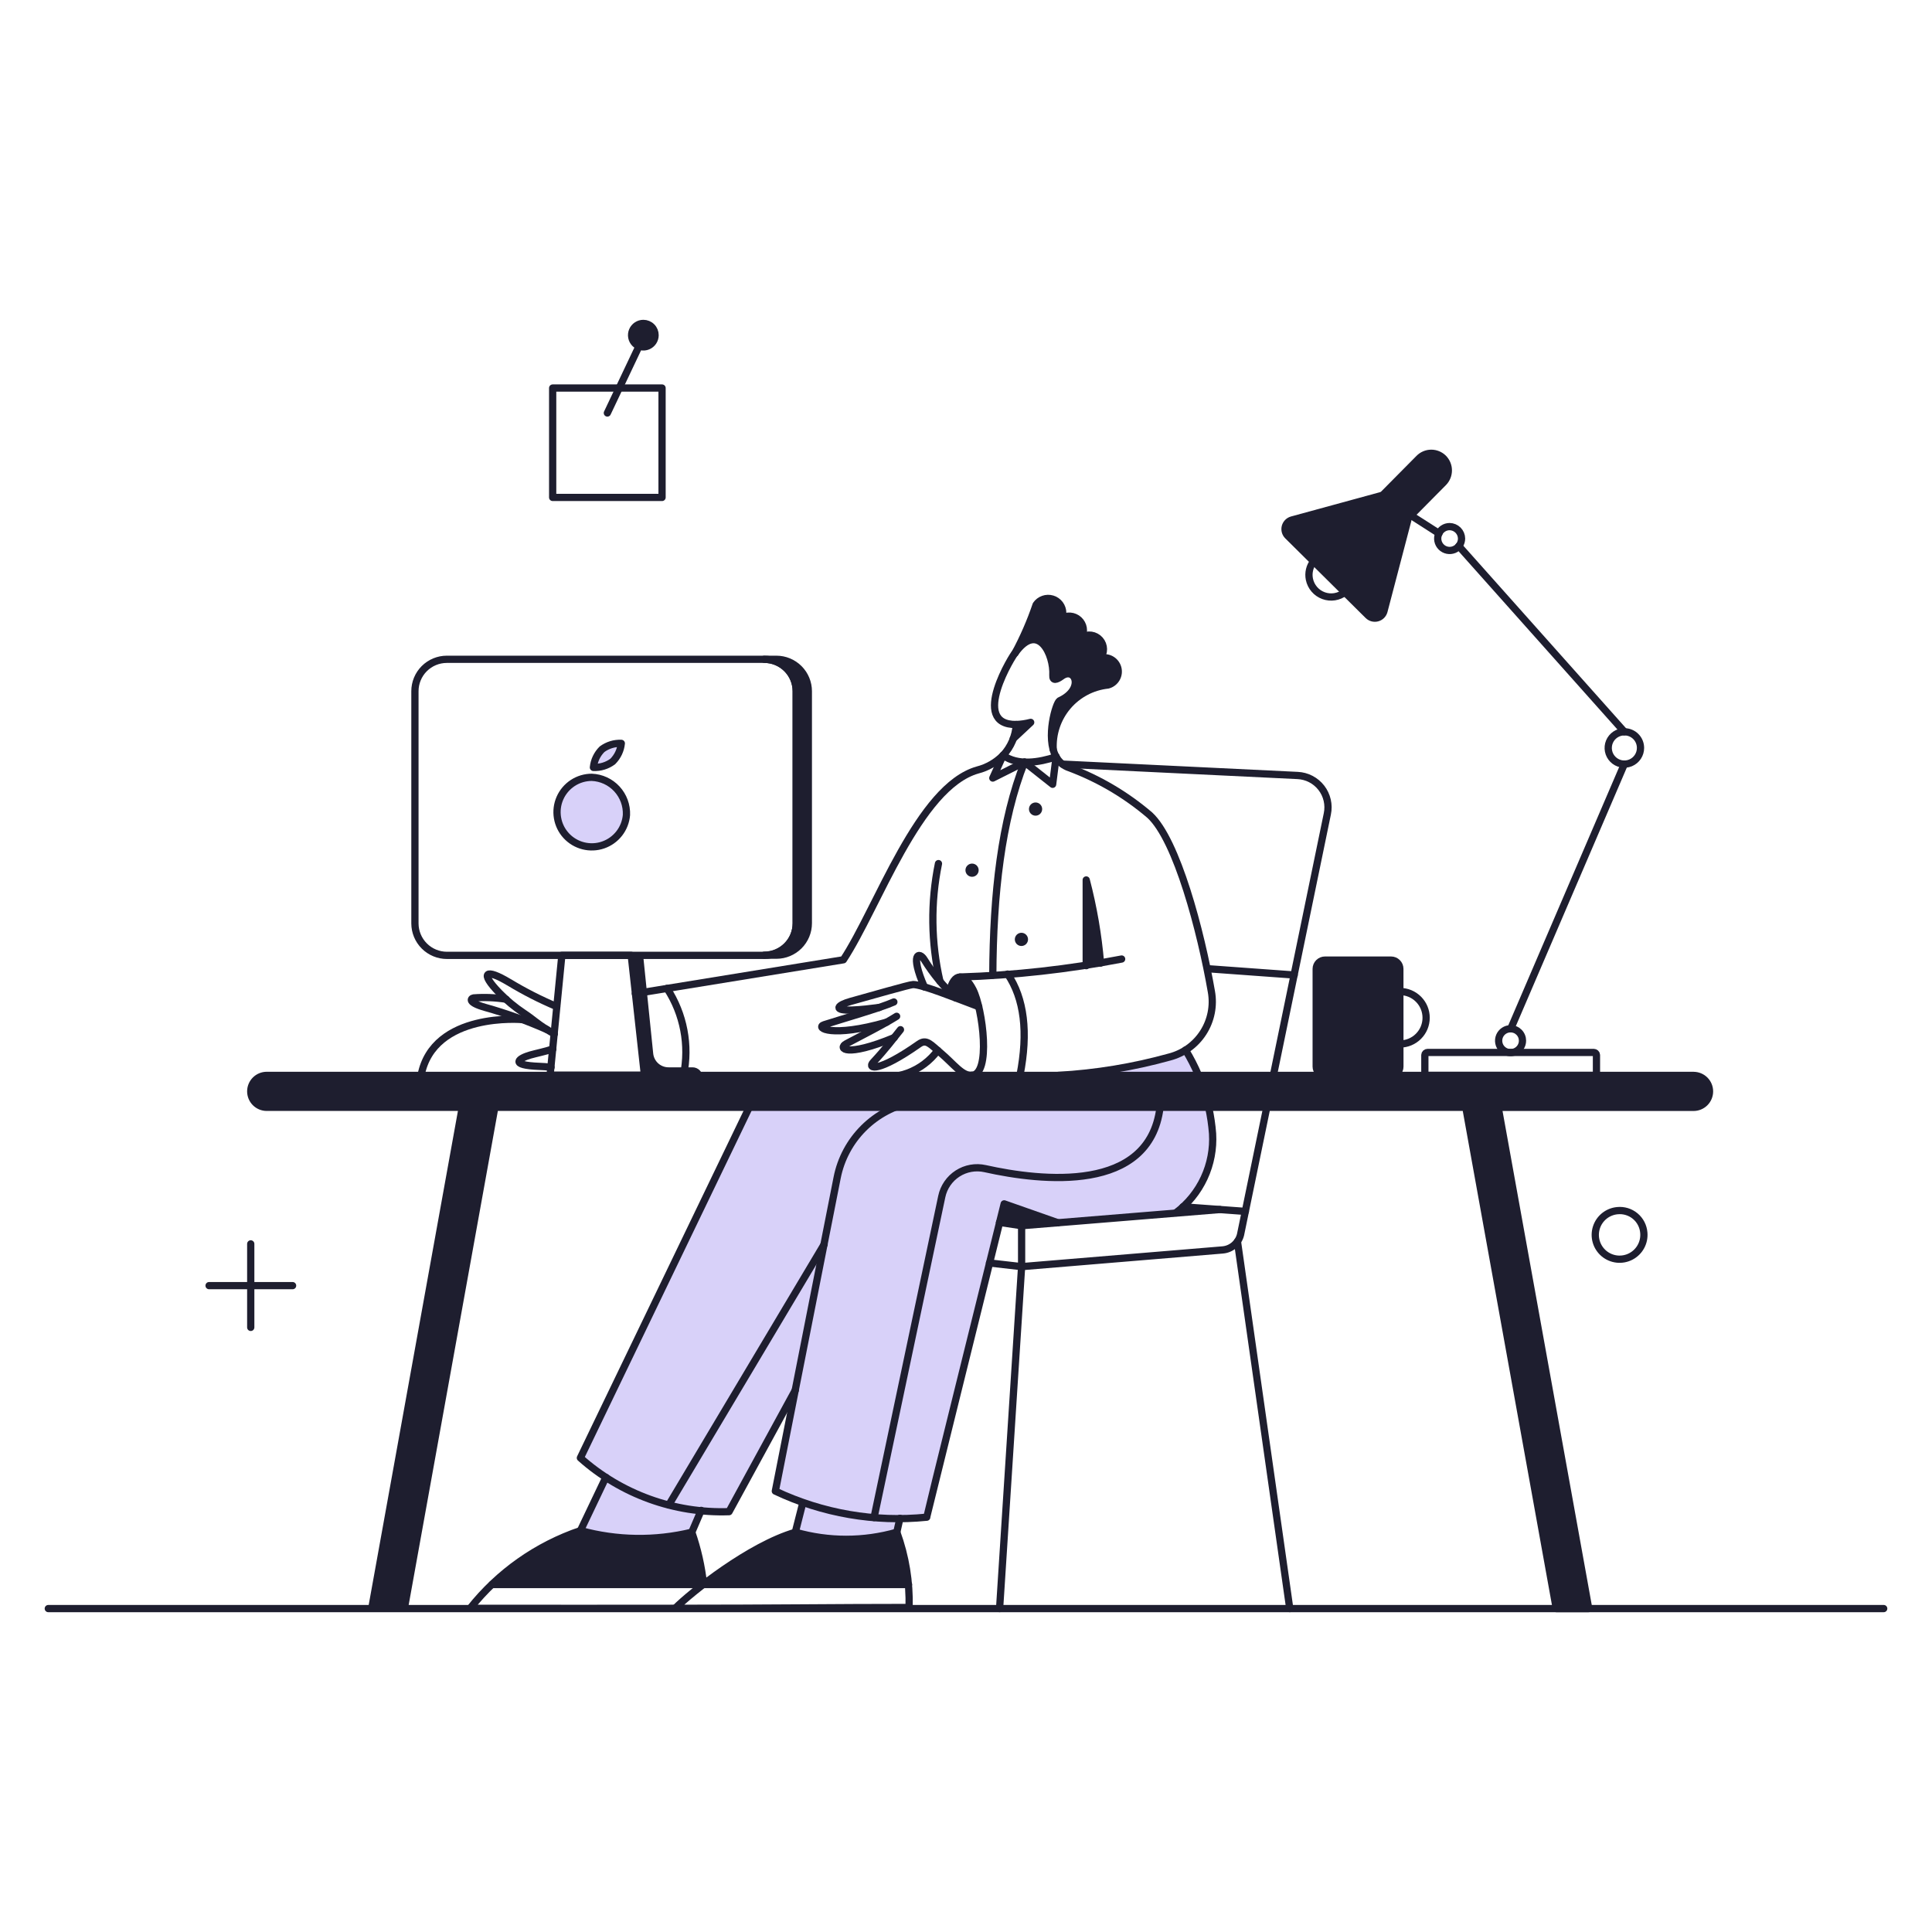 <?xml version="1.0" encoding="UTF-8"?> <svg xmlns="http://www.w3.org/2000/svg" fill="none" viewBox="0 0 200 200" stroke-width="0.75"><g id="Work-Office-desk-01"><g id="color 2"><path id="Vector" fill="#d8d1f9" d="M122.724 108.7C120.338 110.17 112.772 111.143 109.557 111.322H124.057C123.675 110.418 123.23 109.541 122.724 108.7Z"></path><path id="Vector_2" fill="#d8d1f9" d="M125.1 114.63H77.561L60.081 150.921C60.91 151.654 61.792 152.326 62.718 152.932L60.1 158.444C63.861 159.477 67.824 159.536 71.614 158.615L72.578 156.366C73.539 156.46 74.505 156.501 75.471 156.487L82.317 143.958L80.259 154.358C81.184 154.814 82.135 155.215 83.108 155.558L82.349 158.613C85.776 159.592 89.409 159.592 92.837 158.613L93.159 157.174C94.078 157.168 95.003 157.132 95.934 157.055L103.477 126.541L105.757 126.883L121.622 125.61C124.884 122.943 126.305 119.628 125.1 114.63Z"></path><path id="Vector_3" fill="#d8d1f9" d="M64.85 84.363C64.793 85.06 64.534 85.725 64.105 86.277C63.675 86.829 63.095 87.245 62.433 87.472C61.772 87.7 61.059 87.73 60.381 87.558C59.703 87.387 59.089 87.022 58.615 86.508C58.141 85.994 57.827 85.353 57.712 84.663C57.596 83.974 57.684 83.265 57.964 82.625C58.245 81.984 58.706 81.439 59.291 81.056C59.876 80.673 60.56 80.469 61.259 80.468C62.252 80.509 63.188 80.942 63.861 81.672C64.534 82.403 64.89 83.37 64.85 84.363Z"></path><path id="Vector_4" fill="#d8d1f9" d="M63.425 78.834C62.849 79.259 62.145 79.474 61.43 79.442C61.5 78.73 61.816 78.065 62.323 77.561C62.899 77.136 63.603 76.921 64.318 76.953C64.248 77.665 63.932 78.33 63.425 78.834Z"></path></g><g id="color 1"><path id="Vector_5" fill="#1e1e2f" d="M105.206 75C105.174 75.499 105.073 75.992 104.906 76.463L106.73 74.753C106.234 74.899 105.722 74.982 105.206 75Z"></path><path id="Vector_6" fill="#1e1e2f" d="M112.464 91.108V99.962C112.958 99.886 113.452 99.81 113.946 99.715C113.682 96.811 113.186 93.933 112.464 91.108Z"></path><path id="Vector_7" fill="#1e1e2f" d="M101.387 104.237L99.069 103.382C98.803 103.154 98.537 102.907 98.29 102.66C98.9 100.019 100.532 101.007 101.387 104.237Z"></path><path id="Vector_8" fill="#1e1e2f" d="M83.679 71.557V95.573C83.678 96.45 83.33 97.29 82.71 97.91C82.09 98.53 81.25 98.878 80.373 98.879H79.119C79.996 98.878 80.836 98.53 81.456 97.91C82.076 97.29 82.424 96.45 82.425 95.573V71.557C82.424 70.68 82.076 69.84 81.456 69.22C80.836 68.6 79.996 68.251 79.119 68.251H80.373C81.25 68.251 82.09 68.6 82.71 69.22C83.33 69.84 83.678 70.68 83.679 71.557Z"></path><path id="Vector_9" fill="#1e1e2f" d="M71.69 110.488H69.22C68.824 110.492 68.44 110.348 68.144 110.085C67.849 109.821 67.662 109.457 67.62 109.063L66.579 98.9H65.325L66.712 111.554H72.735C72.738 111.415 72.713 111.277 72.661 111.148C72.61 111.019 72.533 110.901 72.436 110.802C72.339 110.703 72.223 110.624 72.095 110.57C71.967 110.516 71.829 110.488 71.69 110.488Z"></path><path id="Vector_10" fill="#1e1e2f" d="M113.889 68.137C114.113 67.867 114.234 67.527 114.229 67.176C114.224 66.825 114.095 66.488 113.863 66.224C113.632 65.961 113.314 65.789 112.967 65.739C112.62 65.689 112.266 65.764 111.97 65.952C112.131 65.663 112.189 65.328 112.136 65.002C112.084 64.675 111.923 64.376 111.679 64.152C111.435 63.928 111.124 63.793 110.794 63.768C110.464 63.743 110.136 63.83 109.861 64.014C110.747 62.419 108.207 61.056 107.261 62.589C106.676 64.32 105.945 65.998 105.076 67.605C107.508 64.205 109.142 67.814 108.99 69.942C109.009 70.36 109.218 70.474 109.902 69.98C111.308 68.954 112.315 71.348 109.693 72.526C108.885 74.08 108.649 75.87 109.028 77.58C109.009 77.314 108.705 72.013 114.69 70.911C115 70.845 115.278 70.676 115.478 70.43C115.678 70.185 115.788 69.879 115.79 69.562C115.792 69.331 115.74 69.102 115.637 68.895C115.535 68.688 115.385 68.508 115.2 68.369C115.015 68.23 114.8 68.137 114.572 68.097C114.344 68.056 114.11 68.07 113.889 68.137Z"></path><path id="Vector_11" fill="#1e1e2f" d="M107.885 83.755C107.885 83.936 107.813 84.11 107.685 84.239C107.556 84.367 107.382 84.439 107.201 84.439C107.02 84.439 106.846 84.367 106.717 84.239C106.589 84.11 106.517 83.936 106.517 83.755C106.517 83.574 106.589 83.4 106.717 83.271C106.846 83.143 107.02 83.071 107.201 83.071C107.382 83.071 107.556 83.143 107.685 83.271C107.813 83.4 107.885 83.574 107.885 83.755Z"></path><path id="Vector_12" fill="#1e1e2f" d="M101.311 90.082C101.311 90.263 101.239 90.437 101.111 90.566C100.982 90.694 100.808 90.766 100.627 90.766C100.446 90.766 100.272 90.694 100.143 90.566C100.015 90.437 99.943 90.263 99.943 90.082C99.943 89.901 100.015 89.727 100.143 89.598C100.272 89.47 100.446 89.398 100.627 89.398C100.808 89.398 100.982 89.47 101.111 89.598C101.239 89.727 101.311 89.901 101.311 90.082Z"></path><path id="Vector_13" fill="#1e1e2f" d="M106.422 97.245C106.422 97.426 106.35 97.6 106.222 97.729C106.093 97.857 105.919 97.929 105.738 97.929C105.557 97.929 105.383 97.857 105.254 97.729C105.126 97.6 105.054 97.426 105.054 97.245C105.054 97.064 105.126 96.89 105.254 96.761C105.383 96.633 105.557 96.561 105.738 96.561C105.919 96.561 106.093 96.633 106.222 96.761C106.35 96.89 106.422 97.064 106.422 97.245Z"></path><path id="Vector_14" fill="#1e1e2f" d="M144 99.392H137.16C136.918 99.392 136.686 99.488 136.515 99.659C136.344 99.83 136.248 100.062 136.248 100.304V110.412C136.248 110.654 136.344 110.886 136.515 111.057C136.686 111.228 136.918 111.324 137.16 111.324H144C144.241 111.321 144.471 111.223 144.641 111.053C144.812 110.883 144.909 110.653 144.912 110.412V100.3C144.911 100.059 144.814 99.828 144.644 99.658C144.473 99.487 144.241 99.392 144 99.392Z"></path><path id="Vector_15" fill="#1e1e2f" d="M143 51.3L133.747 53.827C133.582 53.872 133.431 53.959 133.31 54.08C133.189 54.201 133.102 54.352 133.057 54.518C133.013 54.684 133.013 54.858 133.057 55.023C133.102 55.189 133.189 55.34 133.31 55.461L141.632 63.707C141.753 63.828 141.904 63.915 142.07 63.96C142.235 64.004 142.41 64.004 142.575 63.96C142.741 63.916 142.892 63.828 143.013 63.707C143.134 63.586 143.221 63.435 143.266 63.27L145.736 53.846L143 51.3Z"></path><path id="Vector_16" fill="#1e1e2f" d="M149.411 47.434C149.245 47.271 149.048 47.141 148.832 47.054C148.617 46.966 148.386 46.922 148.153 46.924C147.92 46.926 147.689 46.973 147.475 47.064C147.26 47.155 147.066 47.287 146.903 47.453L143.046 51.348L145.646 53.761L149.427 49.942C149.753 49.606 149.935 49.154 149.932 48.685C149.929 48.216 149.741 47.767 149.411 47.434Z"></path><path id="Vector_17" fill="#1e1e2f" d="M67.814 34.7C67.813 34.94 67.742 35.175 67.608 35.375C67.473 35.575 67.283 35.73 67.061 35.822C66.838 35.913 66.594 35.937 66.358 35.889C66.123 35.842 65.906 35.725 65.736 35.555C65.567 35.385 65.451 35.168 65.405 34.932C65.359 34.696 65.383 34.452 65.475 34.23C65.568 34.008 65.724 33.818 65.924 33.685C66.124 33.551 66.36 33.481 66.6 33.481C66.76 33.481 66.918 33.512 67.066 33.573C67.214 33.635 67.348 33.724 67.461 33.838C67.574 33.951 67.663 34.086 67.724 34.234C67.784 34.382 67.815 34.54 67.814 34.7Z"></path><path id="Vector_18" fill="#1e1e2f" d="M92.837 158.615C89.409 159.594 85.776 159.594 82.349 158.615C79.138 159.546 72.83 164.03 72.83 164.03H94.053C93.852 162.185 93.444 160.369 92.837 158.615Z"></path><path id="Vector_19" fill="#1e1e2f" d="M71.614 158.615C67.824 159.536 63.861 159.477 60.1 158.444C56.657 159.573 53.522 161.485 50.942 164.03H72.811C72.544 162.198 72.144 160.388 71.614 158.615Z"></path><path id="Vector_20" fill="#1e1e2f" d="M109.519 126.581L105.757 126.885L103.477 126.543L103.952 124.624L109.519 126.581Z"></path><path id="Vector_21" fill="#1e1e2f" d="M175.316 111.324H27.61C27.172 111.324 26.751 111.498 26.441 111.808C26.131 112.118 25.957 112.539 25.957 112.977C25.957 113.415 26.131 113.836 26.441 114.146C26.751 114.456 27.172 114.63 27.61 114.63H47.853L38.535 166.215C38.519 166.309 38.513 166.405 38.516 166.5H41.86L51.224 114.63H151.737L161.104 166.519H164.448C164.429 166.424 164.429 166.329 164.41 166.219L155.093 114.634H175.316C175.754 114.634 176.175 114.46 176.485 114.15C176.795 113.84 176.969 113.419 176.969 112.981C176.969 112.543 176.795 112.122 176.485 111.812C176.175 111.502 175.754 111.328 175.316 111.328V111.324Z"></path></g><g id="outlines"><path id="Vector_22" stroke="#1e1e2f" d="M67.814 34.7C67.813 34.94 67.742 35.175 67.608 35.375C67.473 35.575 67.283 35.73 67.061 35.822C66.838 35.913 66.594 35.937 66.358 35.889C66.123 35.842 65.906 35.725 65.736 35.555C65.567 35.385 65.451 35.168 65.405 34.932C65.359 34.696 65.383 34.452 65.475 34.23C65.568 34.008 65.724 33.818 65.924 33.685C66.124 33.551 66.36 33.481 66.6 33.481C66.76 33.481 66.918 33.512 67.066 33.573C67.214 33.635 67.348 33.724 67.461 33.838C67.574 33.951 67.663 34.086 67.724 34.234C67.784 34.382 67.815 34.54 67.814 34.7V34.7Z"></path><path id="Vector_23" stroke="#1e1e2f" stroke-linejoin="round" d="M149.411 47.434C149.245 47.271 149.048 47.141 148.832 47.054C148.617 46.966 148.386 46.922 148.153 46.924C147.92 46.926 147.689 46.973 147.475 47.064C147.26 47.155 147.066 47.287 146.903 47.453L143.046 51.348L145.646 53.761L149.427 49.942C149.753 49.606 149.935 49.154 149.932 48.685C149.929 48.216 149.741 47.767 149.411 47.434V47.434Z"></path><path id="Vector_24" stroke="#1e1e2f" stroke-linejoin="round" d="M175.316 111.324H27.61C27.172 111.324 26.751 111.498 26.441 111.808C26.131 112.118 25.957 112.539 25.957 112.977C25.957 113.415 26.131 113.836 26.441 114.146C26.751 114.456 27.172 114.63 27.61 114.63H47.853L38.535 166.215C38.519 166.309 38.513 166.405 38.516 166.5H41.86L51.224 114.63H151.737L161.104 166.519H164.448C164.429 166.424 164.429 166.329 164.41 166.219L155.093 114.634H175.316C175.754 114.634 176.175 114.46 176.485 114.15C176.795 113.84 176.969 113.419 176.969 112.981C176.969 112.543 176.795 112.122 176.485 111.812C176.175 111.502 175.754 111.328 175.316 111.328V111.324Z"></path><path id="Vector_25" stroke="#1e1e2f" stroke-linecap="round" stroke-linejoin="round" d="M97.074 108.74C96.285 109.808 95.201 110.622 93.955 111.081C92.709 111.54 91.356 111.625 90.063 111.324"></path><path id="Vector_26" stroke="#1e1e2f" stroke-linecap="round" stroke-linejoin="round" d="M54.1 105.548C54.1 105.548 44.861 104.694 43.588 111.324"></path><path id="Vector_27" stroke="#1e1e2f" stroke-linecap="round" stroke-linejoin="round" d="M57.383 107.03C57.098 106.878 56.868 106.73 56.642 106.593C55.568 105.944 55.179 105.51 54.229 104.883C53.315 104.277 52.468 103.577 51.702 102.793C49.592 100.628 50.296 100.247 52.671 101.672C52.685 101.674 52.699 101.681 52.709 101.691C54.286 102.646 55.931 103.485 57.63 104.2"></path><path id="Vector_28" stroke="#1e1e2f" stroke-linecap="round" stroke-linejoin="round" d="M56.642 106.593C54.566 105.675 52.427 104.906 50.242 104.293C48.4 103.775 48.722 103.36 49.026 103.305C50.148 103.22 51.277 103.264 52.389 103.438"></path><path id="Vector_29" stroke="#1e1e2f" stroke-linecap="round" stroke-linejoin="round" d="M57.041 110.488C56.623 110.431 56.224 110.405 55.882 110.393C52.597 110.273 53.755 109.542 54.894 109.215C55.484 109.046 56.452 108.854 57.231 108.588"></path><path id="Vector_30" stroke="#1e1e2f" stroke-linecap="round" stroke-linejoin="round" d="M128.101 128.519L133.516 166.519"></path><path id="Vector_31" stroke="#1e1e2f" stroke-linecap="round" stroke-linejoin="round" d="M133.972 100.931L125.08 100.285"></path><path id="Vector_32" stroke="#1e1e2f" stroke-linecap="round" stroke-linejoin="round" d="M93.159 157.176L92.837 158.615"></path><path id="Vector_33" stroke="#1e1e2f" stroke-linecap="round" stroke-linejoin="round" d="M82.33 158.615L83.108 155.56"></path><path id="Vector_34" stroke="#1e1e2f" stroke-linecap="round" stroke-linejoin="round" d="M72.583 156.354L71.614 158.615"></path><path id="Vector_35" stroke="#1e1e2f" stroke-linecap="round" stroke-linejoin="round" d="M60.081 158.463L62.718 152.932"></path><path id="Vector_36" stroke="#1e1e2f" stroke-linecap="round" stroke-linejoin="round" d="M82.33 143.909L75.471 156.487C69.816 156.681 64.304 154.688 60.081 150.921L77.561 114.63"></path><path id="Vector_37" stroke="#1e1e2f" stroke-linecap="round" stroke-linejoin="round" d="M90.481 157.1L97.492 123.864C97.594 123.378 97.791 122.918 98.073 122.509C98.354 122.101 98.713 121.752 99.131 121.483C99.548 121.214 100.014 121.031 100.502 120.944C100.991 120.857 101.492 120.868 101.976 120.976C107.875 122.295 118.965 123.507 120.081 114.674"></path><path id="Vector_38" stroke="#1e1e2f" stroke-linecap="round" stroke-linejoin="round" d="M65.772 102.856L87.308 99.356C90.861 93.956 95.081 81.448 101.197 79.71C102.2 79.454 103.113 78.928 103.838 78.19"></path><path id="Vector_39" stroke="#1e1e2f" stroke-linecap="round" stroke-linejoin="round" d="M105.206 75C105.71 74.982 106.21 74.908 106.697 74.78L104.897 76.463"></path><path id="Vector_40" stroke="#1e1e2f" stroke-linecap="round" stroke-linejoin="round" d="M109.329 78.34C109.623 78.88 110.112 79.288 110.697 79.48C113.736 80.614 116.553 82.273 119.019 84.38C121.833 86.962 124.319 96.423 125.403 102.658C125.665 104.124 125.364 105.634 124.561 106.888C123.758 108.142 122.512 109.047 121.071 109.422C117.312 110.466 113.452 111.103 109.557 111.322"></path><path id="Vector_41" stroke="#1e1e2f" stroke-linecap="round" stroke-linejoin="round" d="M116.112 99.278C110.597 100.342 105.006 100.964 99.392 101.14"></path><path id="Vector_42" stroke="#1e1e2f" stroke-linecap="round" stroke-linejoin="round" d="M113.927 99.7C113.68 96.794 113.184 93.914 112.445 91.093V99.966"></path><path id="Vector_43" stroke="#1e1e2f" stroke-linecap="round" stroke-linejoin="round" d="M69.049 102.318C70.78 104.972 71.394 108.201 70.759 111.305"></path><path id="Vector_44" stroke="#1e1e2f" stroke-linecap="round" stroke-linejoin="round" d="M92.533 103.724C91.07 104.37 87.327 105.435 85.313 106.08C84.363 106.38 86.054 107.467 91.792 105.814"></path><path id="Vector_45" stroke="#1e1e2f" stroke-linecap="round" stroke-linejoin="round" d="M92.818 105.206C91.431 106.08 89.418 107.086 87.593 108.056C86.738 108.511 87.517 109.5 92.571 107.41"></path><path id="Vector_46" stroke="#1e1e2f" stroke-linecap="round" stroke-linejoin="round" d="M93.217 106.593C92.417 107.581 91.724 108.539 90.386 109.975C89.763 110.644 90.907 111.05 95.136 108.075C95.916 107.526 96.336 108.128 97.359 108.987C98.712 110.122 99.62 111.438 100.608 111.305"></path><path id="Vector_47" stroke="#1e1e2f" stroke-linecap="round" stroke-linejoin="round" d="M95.687 102.166C94.167 98.666 95.155 98.466 95.687 99.354C96.589 100.81 97.681 102.138 98.934 103.305"></path><path id="Vector_48" stroke="#1e1e2f" stroke-linecap="round" stroke-linejoin="round" d="M98.29 102.66C98.764 100.6 99.863 100.748 100.729 102.446C101.729 104.41 102.641 111.324 100.551 111.324"></path><path id="Vector_49" stroke="#1e1e2f" stroke-linecap="round" stroke-linejoin="round" d="M101.317 104.211C99.082 103.377 95.496 101.919 94.528 101.919C94.167 101.919 90.044 103.119 88.049 103.667C86.738 104.029 86.112 104.634 88.239 104.56C89.132 104.529 90.12 104.408 91.013 104.294"></path><path id="Vector_50" stroke="#1e1e2f" stroke-linecap="round" stroke-linejoin="round" d="M97.15 89.4C96.326 93.424 96.378 97.577 97.302 101.579"></path><path id="Vector_51" stroke="#1e1e2f" stroke-linecap="round" stroke-linejoin="round" d="M66.712 111.305H56.946L58.162 98.898H65.344L66.712 111.305Z"></path><path id="Vector_52" stroke="#1e1e2f" stroke-linecap="round" stroke-linejoin="round" d="M64.85 84.363C64.793 85.06 64.534 85.725 64.105 86.277C63.675 86.829 63.095 87.245 62.433 87.472C61.772 87.7 61.059 87.73 60.381 87.558C59.703 87.387 59.089 87.022 58.615 86.508C58.141 85.994 57.827 85.353 57.712 84.663C57.596 83.974 57.684 83.265 57.964 82.625C58.245 81.984 58.706 81.439 59.291 81.056C59.876 80.673 60.56 80.469 61.259 80.468C62.252 80.509 63.188 80.942 63.861 81.672C64.534 82.403 64.89 83.37 64.85 84.363V84.363Z"></path><path id="Vector_53" stroke="#1e1e2f" stroke-linecap="round" stroke-linejoin="round" d="M63.425 78.834C62.849 79.259 62.145 79.474 61.43 79.442C61.5 78.73 61.816 78.065 62.323 77.561C62.899 77.136 63.603 76.921 64.318 76.953C64.248 77.665 63.932 78.33 63.425 78.834Z"></path><path id="Vector_54" stroke="#1e1e2f" stroke-linecap="round" stroke-linejoin="round" d="M105.073 67.624C105.94 66.016 106.671 64.338 107.258 62.608C107.439 62.342 107.7 62.141 108.003 62.034C108.306 61.927 108.635 61.919 108.943 62.013C109.251 62.106 109.52 62.295 109.713 62.553C109.905 62.81 110.01 63.123 110.013 63.444C110.011 63.65 109.959 63.852 109.861 64.033C110.136 63.849 110.464 63.762 110.794 63.787C111.124 63.812 111.435 63.947 111.679 64.171C111.922 64.395 112.084 64.694 112.136 65.021C112.189 65.347 112.131 65.682 111.97 65.971C112.266 65.784 112.62 65.708 112.967 65.758C113.314 65.808 113.632 65.98 113.863 66.243C114.095 66.507 114.224 66.844 114.229 67.195C114.234 67.546 114.113 67.886 113.889 68.156C114.072 68.097 114.264 68.076 114.456 68.093C114.647 68.109 114.833 68.165 115.002 68.255C115.172 68.345 115.321 68.468 115.442 68.617C115.563 68.766 115.653 68.938 115.707 69.122C115.76 69.306 115.776 69.499 115.754 69.69C115.731 69.88 115.671 70.065 115.576 70.231C115.481 70.398 115.354 70.544 115.201 70.661C115.049 70.778 114.875 70.863 114.689 70.911C113.071 71.086 111.581 71.875 110.527 73.116C109.474 74.357 108.937 75.955 109.027 77.58"></path><path id="Vector_55" stroke="#1e1e2f" stroke-linecap="round" stroke-linejoin="round" d="M109.329 78.34L108.968 81.19L106.061 78.891L102.774 80.544L103.838 78.188"></path><path id="Vector_56" stroke="#1e1e2f" stroke-linecap="round" stroke-linejoin="round" d="M106.061 78.891C103.667 84.933 102.812 92.514 102.774 100.95"></path><path id="Vector_57" stroke="#1e1e2f" stroke-linecap="round" stroke-linejoin="round" d="M144.916 102.641C145.637 102.641 146.328 102.927 146.837 103.437C147.347 103.946 147.633 104.637 147.633 105.358C147.633 106.079 147.347 106.77 146.837 107.279C146.328 107.789 145.637 108.075 144.916 108.075"></path><path id="Vector_58" stroke="#1e1e2f" stroke-linecap="round" stroke-linejoin="round" d="M169.825 77.428C169.825 77.759 169.727 78.082 169.543 78.357C169.36 78.632 169.098 78.846 168.793 78.973C168.487 79.099 168.151 79.132 167.827 79.068C167.502 79.003 167.205 78.844 166.971 78.61C166.737 78.376 166.578 78.079 166.513 77.754C166.449 77.43 166.482 77.094 166.608 76.788C166.735 76.483 166.949 76.222 167.224 76.038C167.499 75.854 167.822 75.756 168.153 75.756C168.373 75.755 168.591 75.797 168.794 75.881C168.998 75.964 169.183 76.087 169.338 76.243C169.494 76.398 169.617 76.583 169.7 76.787C169.784 76.99 169.826 77.208 169.825 77.428V77.428Z"></path><path id="Vector_59" stroke="#1e1e2f" stroke-linecap="round" stroke-linejoin="round" d="M156.392 106.498L168.153 79.1"></path><path id="Vector_60" stroke="#1e1e2f" stroke-linecap="round" stroke-linejoin="round" d="M168.153 75.756L151.015 56.528"></path><path id="Vector_61" stroke="#1e1e2f" stroke-linecap="round" stroke-linejoin="round" d="M148.963 55.217L146.056 53.355"></path><path id="Vector_62" stroke="#1e1e2f" stroke-linecap="round" stroke-linejoin="round" d="M139.216 61.316C138.908 61.556 138.543 61.714 138.156 61.775C137.77 61.835 137.375 61.796 137.008 61.661C136.64 61.526 136.314 61.3 136.059 61.003C135.803 60.707 135.628 60.35 135.549 59.967C135.482 59.644 135.487 59.309 135.562 58.988C135.638 58.666 135.782 58.365 135.986 58.105"></path><path id="Vector_63" stroke="#1e1e2f" stroke-linecap="round" stroke-linejoin="round" d="M151.3 55.749C151.3 55.993 151.228 56.232 151.092 56.435C150.956 56.638 150.763 56.797 150.538 56.89C150.312 56.983 150.064 57.008 149.824 56.96C149.585 56.913 149.364 56.795 149.192 56.622C149.019 56.45 148.901 56.23 148.854 55.99C148.806 55.75 148.831 55.502 148.924 55.276C149.018 55.051 149.176 54.858 149.379 54.722C149.582 54.586 149.821 54.514 150.065 54.514C150.391 54.518 150.703 54.65 150.934 54.88C151.164 55.111 151.296 55.423 151.3 55.749V55.749Z"></path><path id="Vector_64" stroke="#1e1e2f" stroke-linecap="round" stroke-linejoin="round" d="M157.608 107.733C157.608 107.977 157.536 108.216 157.4 108.419C157.264 108.622 157.071 108.781 156.846 108.874C156.62 108.967 156.372 108.992 156.132 108.944C155.893 108.897 155.672 108.779 155.5 108.606C155.327 108.434 155.209 108.213 155.162 107.974C155.114 107.734 155.139 107.486 155.232 107.26C155.325 107.035 155.484 106.842 155.687 106.706C155.89 106.57 156.129 106.498 156.373 106.498C156.535 106.498 156.696 106.529 156.846 106.591C156.996 106.653 157.132 106.744 157.247 106.859C157.362 106.974 157.453 107.11 157.515 107.26C157.577 107.41 157.608 107.571 157.608 107.733Z"></path><path id="Vector_65" stroke="#1e1e2f" stroke-linecap="round" stroke-linejoin="round" d="M105.757 131.122L103.477 166.519"></path><path id="Vector_66" stroke="#1e1e2f" stroke-linecap="round" stroke-linejoin="round" d="M68.536 51.493H57.212V40.169H68.536V51.493Z"></path><path id="Vector_67" stroke="#1e1e2f" stroke-linecap="round" stroke-linejoin="round" d="M62.874 42.753L66.18 35.78"></path><path id="Vector_68" stroke="#1e1e2f" stroke-linecap="round" stroke-linejoin="round" d="M30.289 133.088H21.644"></path><path id="Vector_69" stroke="#1e1e2f" stroke-linecap="round" stroke-linejoin="round" d="M25.957 137.411V128.766"></path><path id="Vector_70" stroke="#1e1e2f" stroke-linecap="round" stroke-linejoin="round" d="M170.167 127.607C170.212 128.103 170.109 128.601 169.871 129.038C169.633 129.476 169.27 129.833 168.829 130.064C168.388 130.296 167.889 130.391 167.394 130.339C166.898 130.286 166.43 130.088 166.047 129.769C165.665 129.45 165.385 129.025 165.244 128.548C165.103 128.07 165.107 127.561 165.255 127.086C165.403 126.61 165.689 126.189 166.076 125.876C166.464 125.563 166.935 125.372 167.431 125.327C167.761 125.293 168.094 125.326 168.412 125.423C168.729 125.52 169.023 125.679 169.278 125.892C169.533 126.104 169.743 126.365 169.896 126.66C170.048 126.954 170.14 127.276 170.167 127.607V127.607Z"></path><path id="Vector_71" stroke="#1e1e2f" stroke-linecap="round" stroke-linejoin="round" d="M5 166.519H195"></path><path id="Vector_72" stroke="#1e1e2f" stroke-linecap="round" stroke-linejoin="round" d="M72.83 164.03H94.053"></path><path id="Vector_73" stroke="#1e1e2f" stroke-linecap="round" stroke-linejoin="round" d="M50.923 164.03H72.792"></path><path id="Vector_74" stroke="#1e1e2f" stroke-linecap="round" stroke-linejoin="round" d="M72.829 164C72.628 162.165 72.22 160.358 71.614 158.614C67.824 159.535 63.861 159.476 60.1 158.443C55.592 159.974 51.621 162.771 48.662 166.5C57.44 166.5 63.273 166.519 69.885 166.5"></path><path id="Vector_75" stroke="#1e1e2f" stroke-linecap="round" stroke-linejoin="round" d="M92.837 158.615C89.409 159.594 85.776 159.594 82.349 158.615C77.617 159.987 71.562 164.823 69.885 166.5C79.917 166.5 86.225 166.405 94.11 166.405C94.18 163.751 93.748 161.108 92.837 158.615Z"></path><path id="Vector_76" stroke="#1e1e2f" stroke-linecap="round" stroke-linejoin="round" d="M103.477 126.543L103.952 124.624L109.519 126.581"></path><path id="Vector_77" stroke="#1e1e2f" stroke-linecap="round" stroke-linejoin="round" d="M103.477 126.543L105.757 126.885L126.274 125.209"></path><path id="Vector_78" stroke="#1e1e2f" stroke-linecap="round" stroke-linejoin="round" d="M128.918 125.403L122.458 124.928"></path><path id="Vector_79" stroke="#1e1e2f" stroke-linecap="round" stroke-linejoin="round" d="M69.239 155.784L85.313 128.823"></path><path id="Vector_80" stroke="#1e1e2f" stroke-linecap="round" stroke-linejoin="round" d="M104.313 100.836C106.023 103.363 106.46 106.859 105.586 111.324"></path><path id="Vector_81" stroke="#1e1e2f" stroke-linecap="round" stroke-linejoin="round" d="M102.432 130.742L105.757 131.122L126.557 129.393C126.994 129.359 127.409 129.188 127.743 128.905C128.077 128.622 128.314 128.241 128.419 127.816L137.406 84.249C137.504 83.781 137.499 83.298 137.391 82.833C137.284 82.367 137.077 81.93 136.784 81.553C136.491 81.175 136.12 80.866 135.696 80.646C135.272 80.425 134.805 80.3 134.328 80.278L109.975 79.1"></path><path id="Vector_82" stroke="#1e1e2f" stroke-linecap="round" stroke-linejoin="round" d="M94.547 114.06C92.601 114.435 90.811 115.382 89.407 116.78C88.002 118.178 87.046 119.963 86.662 121.907L80.262 154.359C85.144 156.669 90.564 157.603 95.937 157.059C95.937 156.965 101.756 133.498 103.48 126.545"></path><path id="Vector_83" stroke="#1e1e2f" stroke-linecap="round" stroke-linejoin="round" d="M79.119 68.251C79.996 68.251 80.836 68.6 81.456 69.22C82.076 69.84 82.424 70.68 82.425 71.557V95.592C82.425 96.469 82.077 97.31 81.457 97.93C80.837 98.551 79.996 98.9 79.119 98.9H46.268C45.391 98.9 44.549 98.552 43.927 97.932C43.306 97.312 42.956 96.472 42.953 95.594V71.557C42.952 71.123 43.037 70.693 43.203 70.292C43.368 69.891 43.611 69.527 43.917 69.22C44.224 68.913 44.588 68.669 44.989 68.503C45.389 68.337 45.819 68.251 46.253 68.251H79.119Z"></path><path id="Vector_84" stroke="#1e1e2f" stroke-linecap="round" stroke-linejoin="round" d="M83.679 71.557V95.573C83.678 96.45 83.33 97.29 82.71 97.91C82.09 98.53 81.25 98.879 80.373 98.879H79.119C79.996 98.879 80.836 98.53 81.456 97.91C82.076 97.29 82.424 96.45 82.425 95.573V71.557C82.424 70.68 82.076 69.84 81.456 69.22C80.836 68.6 79.996 68.251 79.119 68.251H80.373C81.25 68.251 82.09 68.6 82.71 69.22C83.33 69.84 83.678 70.68 83.679 71.557V71.557Z"></path><path id="Vector_85" stroke="#1e1e2f" stroke-linecap="round" stroke-linejoin="round" d="M109.9 70C111.3 68.968 112.3 71.353 109.691 72.546C109.328 72.712 108.209 76.365 109.33 78.346C107.54 78.935 105.378 79.286 103.839 78.194C104.652 77.321 105.135 76.191 105.206 75C100.266 75.076 104.978 67.609 105.073 67.609C107.488 64.232 109.116 67.785 108.99 69.901C108.953 70.526 109.391 70.373 109.9 70Z"></path><path id="Vector_86" stroke="#1e1e2f" stroke-linecap="round" stroke-linejoin="round" d="M121.724 125.55C122.986 124.604 123.994 123.36 124.657 121.929C125.321 120.498 125.618 118.924 125.524 117.35C125.455 116.448 125.323 115.554 125.131 114.676"></path><path id="Vector_87" stroke="#1e1e2f" stroke-linecap="round" stroke-linejoin="round" d="M122.724 108.7C123.24 109.541 123.689 110.418 124.069 111.323"></path><path id="Vector_88" stroke="#1e1e2f" stroke-linecap="round" stroke-linejoin="round" d="M144.916 110.412C144.916 110.654 144.82 110.886 144.649 111.057C144.478 111.228 144.246 111.324 144.004 111.324H137.164C136.922 111.324 136.69 111.228 136.519 111.057C136.348 110.886 136.252 110.654 136.252 110.412V100.3C136.252 100.058 136.348 99.826 136.519 99.655C136.69 99.484 136.922 99.388 137.164 99.388H144C144.12 99.388 144.238 99.412 144.349 99.457C144.46 99.503 144.56 99.57 144.645 99.655C144.73 99.74 144.797 99.84 144.843 99.951C144.888 100.062 144.912 100.18 144.912 100.3L144.916 110.412Z"></path><path id="Vector_89" stroke="#1e1e2f" stroke-linecap="round" stroke-linejoin="round" d="M164.98 108.949C165.055 108.951 165.126 108.979 165.18 109.027C165.233 109.075 165.263 109.14 165.265 109.209V111.062C165.263 111.131 165.233 111.196 165.18 111.244C165.126 111.292 165.055 111.32 164.98 111.322H147.785C147.71 111.32 147.639 111.292 147.585 111.244C147.532 111.196 147.502 111.131 147.5 111.062V109.209C147.502 109.14 147.532 109.075 147.585 109.027C147.639 108.979 147.71 108.951 147.785 108.949H164.98Z"></path><path id="Vector_90" stroke="#1e1e2f" stroke-linecap="round" stroke-linejoin="round" d="M105.757 131.122V126.885"></path><path id="Vector_91" stroke="#1e1e2f" stroke-linejoin="round" d="M143 51.3L133.747 53.827C133.582 53.872 133.431 53.959 133.31 54.08C133.189 54.201 133.102 54.352 133.057 54.518C133.013 54.684 133.013 54.858 133.057 55.023C133.102 55.189 133.189 55.34 133.31 55.461L141.632 63.707C141.753 63.828 141.904 63.915 142.07 63.96C142.235 64.004 142.41 64.004 142.575 63.96C142.741 63.916 142.892 63.828 143.013 63.707C143.134 63.586 143.221 63.435 143.266 63.27L145.736 53.846L143 51.3Z"></path></g></g></svg> 